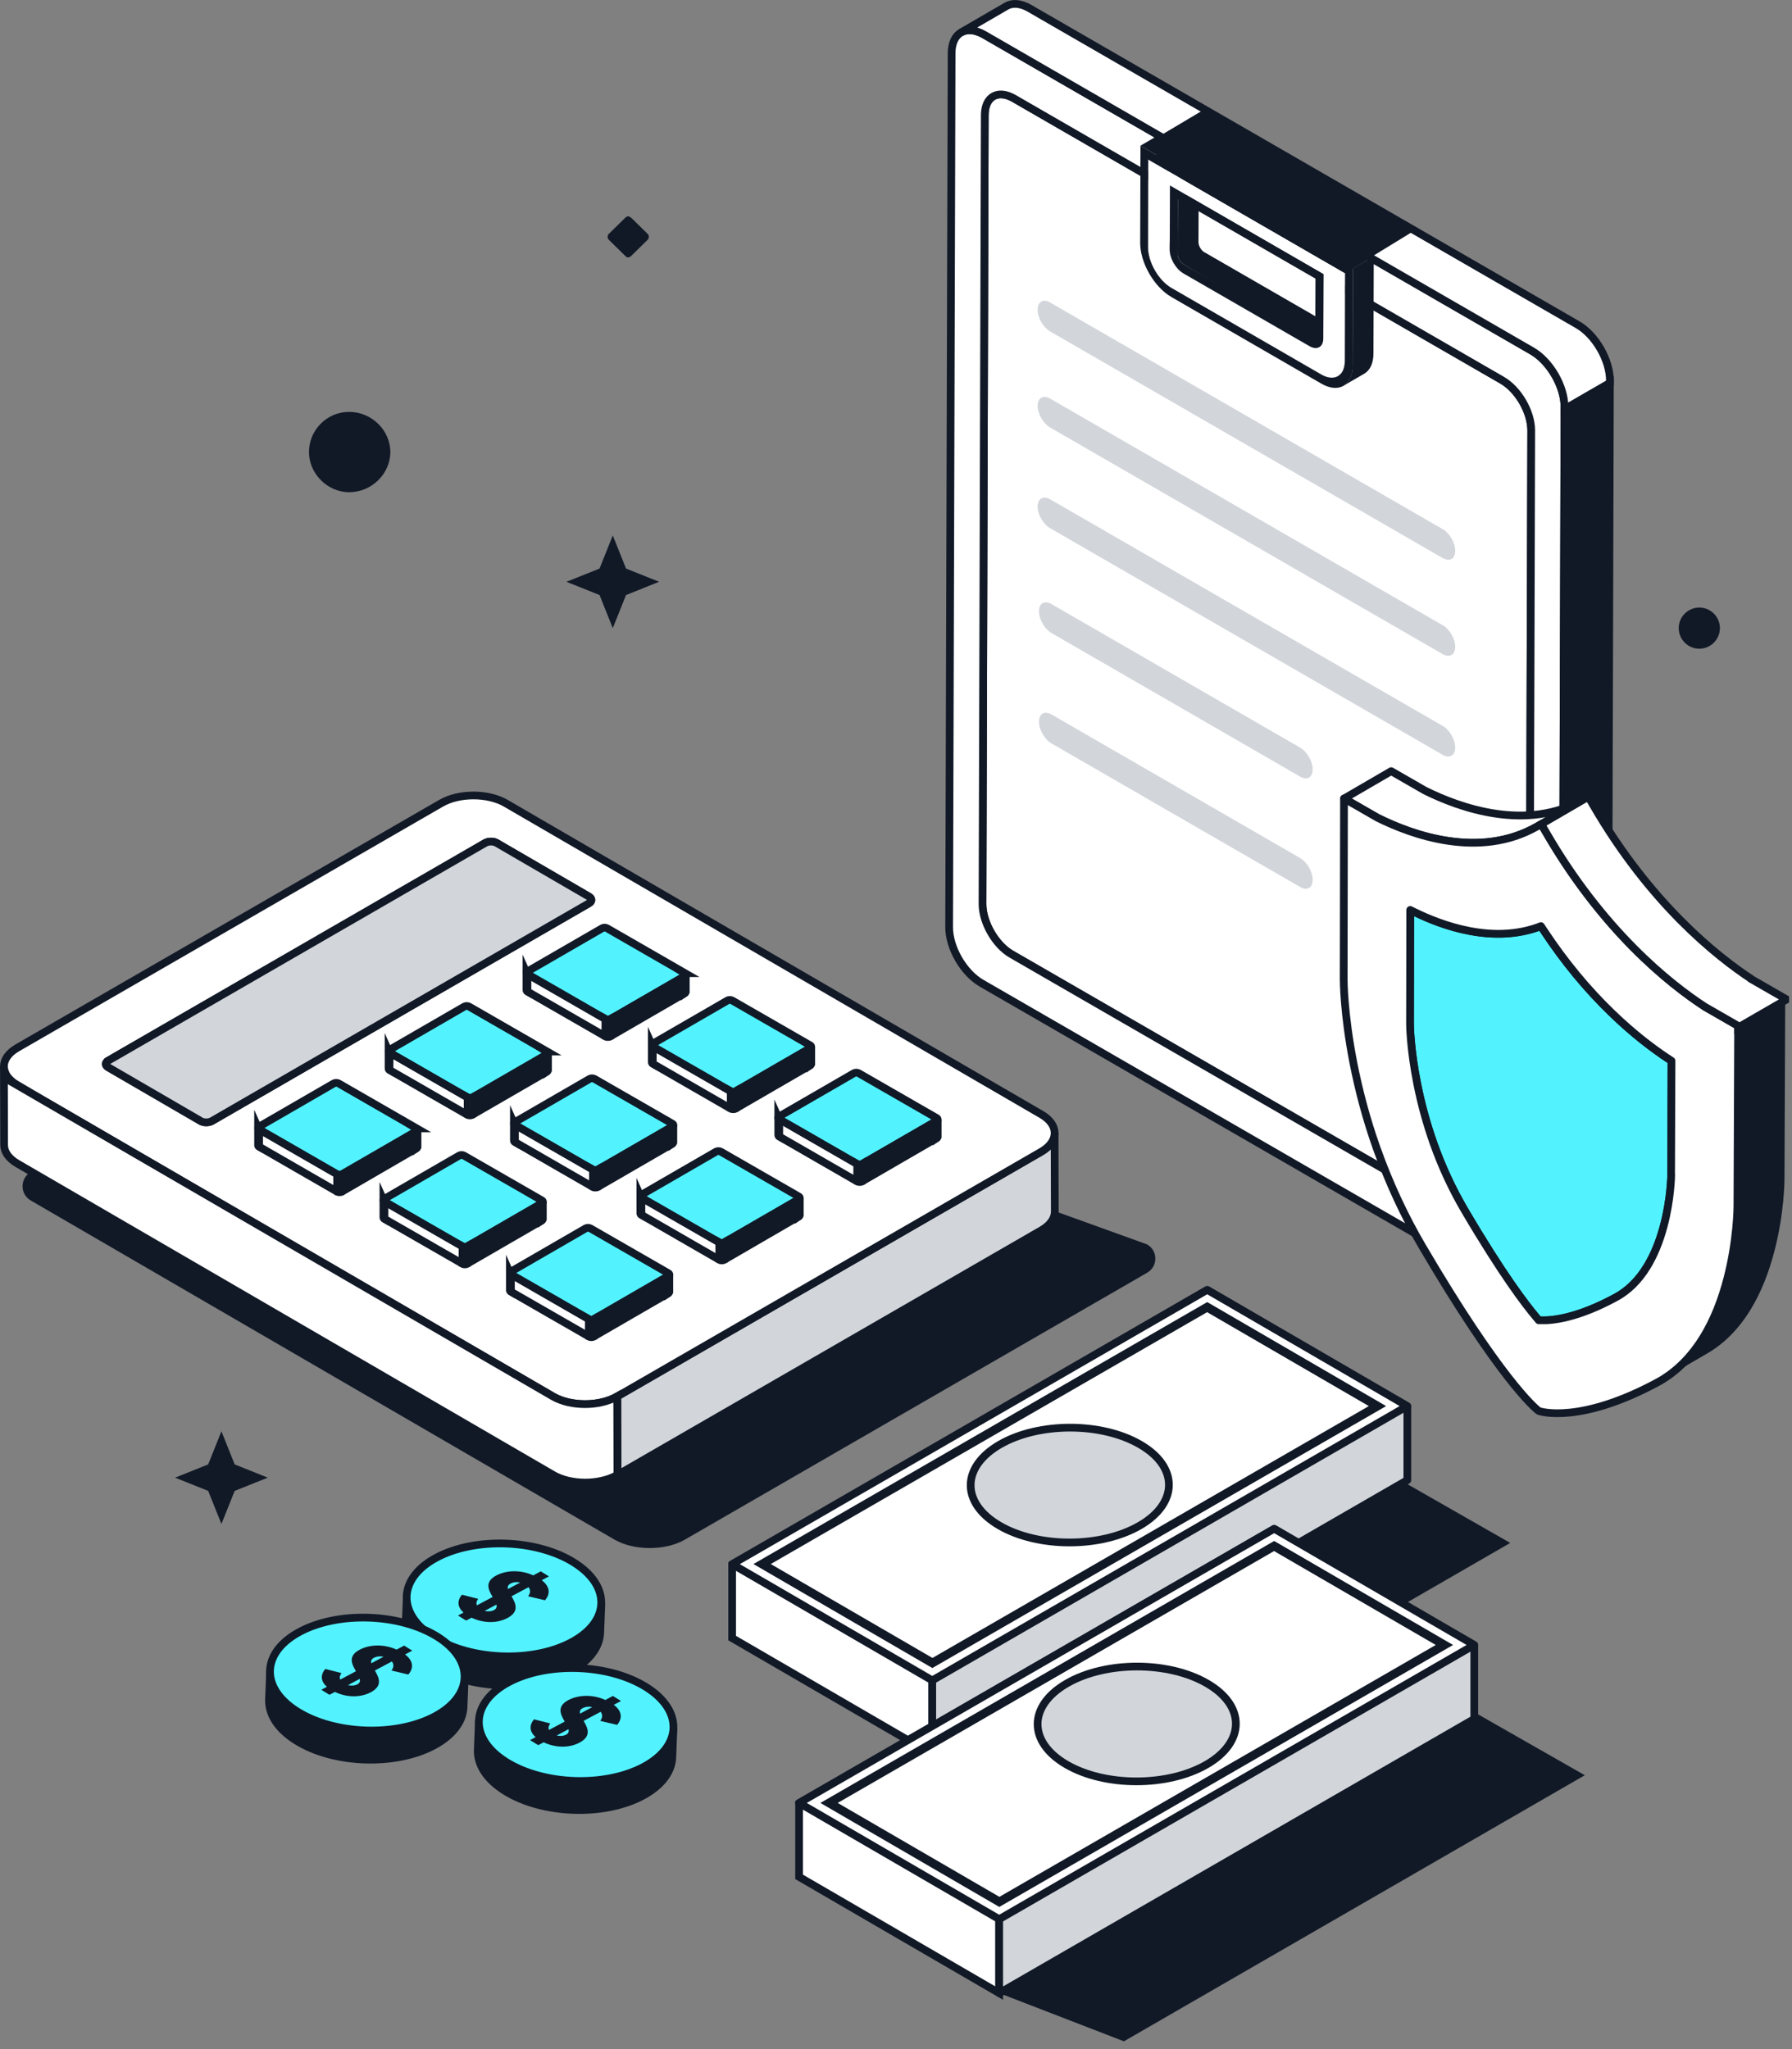 <?xml version="1.0" encoding="UTF-8"?>
<svg xmlns="http://www.w3.org/2000/svg" width="174" height="199" viewBox="0 0 174 199" fill="none">
  <rect x="0" y="0" width="174" height="199" fill="#808080" stroke="none"/>
  <g clip-path="url(#clip0_7725_30422)">
    <path d="M102.42 117.64C102.42 118.36 68.09 111.34 67.14 111.89L47.29 128.58C45.4 129.67 61.53 142.31 59.66 141.22L14.36 106.88C13.42 106.34 9.34 110.91 9.34 110.2L3 113.81C1.93 114.42 1.92 115.96 2.98 116.58L59.67 149.52C61.55 150.61 64.62 150.61 66.5 149.52L111.37 123.61L111.4 123.59C112.46 122.97 112.44 121.43 111.36 120.84L102.43 117.62L102.42 117.64Z" fill="#111927"></path>
    <path d="M97.02 193.56L109.13 198.24L153.88 172.4L143.47 166.46" fill="#111927"></path>
    <path d="M89.78 171L101.89 175.67L146.64 149.84L136.23 143.89" fill="#111927"></path>
    <path d="M95.4 87.78L99.81 85.22C99.81 87.01 101.06 89.2 102.62 90.1L98.21 92.66C96.65 91.76 95.39 89.57 95.4 87.78Z" fill="white" stroke="#111927" stroke-width="0.75" stroke-miterlimit="10"></path>
    <path d="M98.21 92.66L102.62 90.09L150.03 117.47L145.62 120.03L98.21 92.66Z" fill="white" stroke="#111927" stroke-width="0.75" stroke-miterlimit="10"></path>
    <path d="M148.68 41.79L153.09 39.23L152.87 115.85L148.46 118.41L148.68 41.79Z" fill="white" stroke="#111927" stroke-width="0.75" stroke-miterlimit="10"></path>
    <path d="M152.04 117.66L147.63 120.22C147.12 120.52 146.4 120.48 145.62 120.03L150.03 117.47C150.81 117.92 151.53 117.96 152.04 117.66Z" fill="white" stroke="#111927" stroke-width="0.75" stroke-miterlimit="10"></path>
    <path d="M145.86 36.92L150.27 34.36C151.83 35.26 153.09 37.44 153.09 39.23L148.68 41.79C148.68 40 147.42 37.82 145.86 36.92Z" fill="white" stroke="#111927" stroke-width="0.75" stroke-miterlimit="10"></path>
    <path d="M152.04 117.66L147.63 120.22C148.14 119.92 148.45 119.3 148.46 118.41L152.87 115.85C152.87 116.74 152.55 117.37 152.04 117.66Z" fill="white" stroke="#111927" stroke-width="0.75" stroke-miterlimit="10"></path>
    <path d="M95.62 11.16L100.02 8.59L99.81 85.22L95.4 87.78L95.62 11.16Z" fill="white" stroke="#111927" stroke-width="0.75" stroke-miterlimit="10"></path>
    <path d="M100.85 6.79C100.34 7.08 100.03 7.71 100.03 8.6C98.73 9.35 97.43 10.11 96.14 10.86L95.63 11.16C95.63 10.27 95.95 9.65 96.45 9.35C97.77 8.58 99.54 7.56 100.86 6.79H100.85Z" fill="white" stroke="#111927" stroke-width="0.75" stroke-miterlimit="10"></path>
    <path d="M96.44 9.35L100.85 6.79C101.36 6.49 102.07 6.53 102.86 6.99L98.45 9.55C97.67 9.1 96.96 9.06 96.44 9.35Z" fill="white" stroke="#111927" stroke-width="0.75" stroke-miterlimit="10"></path>
    <path d="M98.44 9.54L102.85 6.98L150.27 34.36L145.86 36.92L98.44 9.54Z" fill="white" stroke="#111927" stroke-width="0.75" stroke-miterlimit="10"></path>
    <path d="M145.86 36.92C147.42 37.82 148.68 40 148.68 41.79L148.46 118.41C148.46 120.2 147.18 120.93 145.62 120.03L98.21 92.66C96.65 91.76 95.39 89.57 95.4 87.78L95.62 11.16C95.62 9.37 96.89 8.65 98.45 9.55L145.86 36.92Z" fill="white" stroke="#111927" stroke-width="0.75" stroke-miterlimit="10"></path>
    <path d="M148.77 34.09C150.51 35.1 151.91 37.53 151.91 39.52L151.67 124.4C151.67 126.4 150.25 127.2 148.51 126.2L95.3 95.48C93.56 94.47 92.16 92.05 92.16 90.05L92.4 5.17C92.4 3.18 93.82 2.37 95.56 3.37L148.77 34.09ZM148.46 118.42L148.68 41.8C148.68 40.01 147.42 37.83 145.86 36.93L98.45 9.56C96.89 8.66 95.63 9.38 95.62 11.17L95.4 87.79C95.4 89.58 96.65 91.77 98.21 92.67L145.62 120.04C147.18 120.94 148.45 120.21 148.46 118.42Z" fill="white" stroke="#111927" stroke-width="0.75" stroke-miterlimit="10"></path>
    <path d="M156.32 36.96C156.32 34.97 154.92 32.53 153.18 31.53L99.97 0.81C99.09 0.3 98.3 0.26 97.73 0.59L93.32 3.15C93.89 2.82 94.68 2.86 95.56 3.37L148.77 34.09C150.51 35.1 151.91 37.53 151.91 39.52V39.74L156.32 37.19V36.95V36.96Z" fill="white" stroke="#111927" stroke-width="0.75" stroke-miterlimit="10"></path>
    <path d="M150.75 126.42L155.16 123.86C155.72 123.53 156.07 122.83 156.08 121.84L156.32 37.2L151.91 39.75L151.67 124.41C151.67 125.4 151.32 126.1 150.75 126.43V126.42Z" fill="#111927" stroke="#111927" stroke-width="0.75" stroke-miterlimit="10"></path>
    <path d="M111.47 24.02L113.49 22.85C113.49 24.3 114.51 26.07 115.77 26.8L113.75 27.97C112.49 27.24 111.47 25.47 111.47 24.02Z" fill="#111927"></path>
    <path d="M113.59 18.01L115.61 16.84L115.59 23.07L113.57 24.24L113.59 18.01Z" fill="white"></path>
    <path d="M113.57 24.24L115.59 23.07C115.59 23.91 116.19 24.94 116.91 25.36L114.89 26.53C114.16 26.11 113.56 25.07 113.57 24.24Z" fill="white"></path>
    <path d="M111.49 15.48L113.51 14.31L113.48 22.85L111.47 24.02L111.49 15.48Z" fill="#111927"></path>
    <path d="M113.74 27.97L115.76 26.8L130.3 35.19L128.29 36.37L113.74 27.97Z" fill="#111927"></path>
    <path d="M129.56 31.58L127.54 32.75C127.44 32.81 127.3 32.8 127.15 32.71L129.17 31.54C129.32 31.63 129.46 31.64 129.56 31.58Z" fill="#111927"></path>
    <path d="M114.9 26.54L116.91 25.37L129.16 32.44L127.14 33.61L114.9 26.54Z" fill="white"></path>
    <path d="M116.92 24.48C116.62 24.3 116.37 23.87 116.37 23.52L116.39 18.18L114.37 19.35L114.35 24.69C114.35 25.04 114.6 25.47 114.9 25.65L127.72 33.28L129.17 31.55L116.92 24.48Z" fill="#111927"></path>
    <path d="M130.11 32.53L128.09 33.7C127.85 33.84 127.51 33.82 127.15 33.61L129.17 32.44C129.54 32.65 129.87 32.67 130.11 32.53Z" fill="white"></path>
    <path d="M131.93 35.35L129.91 36.52C129.49 36.76 128.92 36.73 128.28 36.36L130.3 35.19C130.93 35.56 131.51 35.59 131.93 35.35Z" fill="#111927"></path>
    <path d="M130.11 32.53L128.09 33.7C128.33 33.56 128.48 33.27 128.48 32.85L130.5 31.68C130.5 32.1 130.35 32.39 130.11 32.53Z" fill="#111927"></path>
    <path d="M130.6 26.52L132.62 25.34L132.6 33.89L130.58 35.06L130.6 26.52Z" fill="white"></path>
    <path d="M131.93 35.35L129.91 36.52C130.32 36.28 130.58 35.77 130.58 35.06L132.6 33.89C132.6 34.61 132.34 35.12 131.93 35.35Z" fill="white"></path>
    <path d="M131.37 26.07L131.34 35.5C131.34 36.46 131 37.14 130.45 37.46L132.47 36.29C133.02 35.97 133.36 35.29 133.36 34.33L133.39 24.9L131.37 26.07Z" fill="#111927"></path>
    <path d="M113.59 18.01L115.61 16.84L130.51 25.45L128.5 26.62L113.59 18.01Z" fill="#111927"></path>
    <path d="M128.5 26.62L130.51 25.45L130.49 31.68L128.48 32.85L128.5 26.62Z" fill="#111927"></path>
    <path d="M111.49 15.48L130.6 26.52L130.58 35.06C130.58 36.51 129.55 37.09 128.29 36.37L113.75 27.97C112.49 27.24 111.47 25.47 111.47 24.02L111.49 15.48ZM128.48 32.85L128.5 26.62L113.59 18.01L113.57 24.24C113.57 25.08 114.17 26.11 114.89 26.53L127.14 33.6C127.87 34.02 128.47 33.68 128.47 32.84" fill="white"></path>
    <path d="M110.73 14.15L131.38 26.07L131.35 35.5C131.35 37.44 129.97 38.23 128.29 37.25L113.75 28.85C112.06 27.88 110.7 25.51 110.71 23.57L110.74 14.14L110.73 14.15ZM130.58 35.06L130.6 26.52L111.49 15.48L111.47 24.02C111.47 25.47 112.49 27.24 113.75 27.97L128.29 36.37C129.55 37.1 130.58 36.51 130.58 35.06Z" fill="#111927"></path>
    <path d="M114.9 26.54C114.17 26.12 113.57 25.08 113.58 24.25L113.6 18.02L128.51 26.63L128.49 32.86C128.49 33.7 127.89 34.04 127.16 33.62L114.91 26.55L114.9 26.54ZM114.37 19.35L114.35 24.69C114.35 25.04 114.6 25.47 114.9 25.65L127.15 32.72C127.45 32.9 127.71 32.75 127.71 32.4L127.73 27.06L114.37 19.35Z" fill="#111927"></path>
    <path d="M111.49 15.48L113.51 14.31L132.62 25.34L130.6 26.52L111.49 15.48Z" fill="#111927"></path>
    <path d="M110.73 14.15L112.74 12.98L133.39 24.9L131.37 26.07L110.73 14.15Z" fill="#111927"></path>
    <path d="M111.47 13.88L117.05 10.56L137.39 22.36L130.6 26.52" fill="#111927"></path>
    <path d="M101.1 111.85C101.97 111.35 102.41 110.69 102.4 110.03L102.42 117.65C102.42 118.31 101.99 118.97 101.12 119.47L59.96 143.23L59.94 135.61L101.1 111.85Z" fill="#D2D6DB" stroke="#111927" stroke-width="0.75" stroke-miterlimit="10"></path>
    <path d="M1.68 101.76C-0.05 102.76 -0.06 104.38 1.67 105.38L53.69 135.61C55.41 136.61 58.21 136.61 59.94 135.61L101.1 111.85C102.83 110.85 102.84 109.23 101.12 108.23L49.1 78C47.37 77 44.57 77 42.84 78L1.68 101.76Z" fill="white" stroke="#111927" stroke-width="0.75" stroke-miterlimit="10"></path>
    <path d="M1.66 105.38L53.68 135.61C55.4 136.61 58.2 136.61 59.93 135.61L59.95 143.23C58.22 144.23 55.42 144.23 53.7 143.23L1.69 113C0.83 112.5 0.4 111.85 0.4 111.2L0.38 103.58C0.38 104.23 0.81 104.88 1.67 105.38H1.66Z" fill="white" stroke="#111927" stroke-width="0.75" stroke-miterlimit="10"></path>
    <path d="M47.12 81.87L47.14 89.73C47.45 89.55 47.93 89.55 48.24 89.73L48.22 81.87C47.91 81.69 47.43 81.7 47.12 81.87Z" fill="white" stroke="#111927" stroke-width="0.75" stroke-miterlimit="10"></path>
    <path d="M10.5 103.02C10.2 103.19 10.19 103.47 10.5 103.65L19.48 108.87C19.78 109.04 20.27 109.04 20.57 108.87L57.19 87.72C57.5 87.54 57.5 87.26 57.2 87.08L48.22 81.86C47.91 81.68 47.43 81.69 47.12 81.86L10.5 103.01V103.02Z" fill="white" stroke="#111927" stroke-width="0.75" stroke-miterlimit="10"></path>
    <path d="M19.48 108.87C19.78 109.04 20.27 109.04 20.57 108.87L57.19 87.72C57.5 87.54 57.5 87.26 57.2 87.08L48.22 81.86C47.91 81.68 47.43 81.69 47.12 81.86L10.5 103.01C10.2 103.18 10.19 103.46 10.5 103.64L19.48 108.86" fill="#D2D6DB"></path>
    <path d="M19.48 108.87C19.78 109.04 20.27 109.04 20.57 108.87L57.19 87.72C57.5 87.54 57.5 87.26 57.2 87.08L48.22 81.86C47.91 81.68 47.43 81.69 47.12 81.86L10.5 103.01C10.2 103.18 10.19 103.46 10.5 103.64L19.48 108.86" stroke="#111927" stroke-width="0.75" stroke-miterlimit="10"></path>
    <path d="M51.12 96.16V94.47C51.12 94.47 51.16 94.56 51.22 94.6V96.29C51.15 96.25 51.12 96.21 51.12 96.16Z" fill="white" stroke="#111927" stroke-width="0.75" stroke-miterlimit="10"></path>
    <path d="M66.59 94.64V96.33C66.59 96.33 66.55 96.42 66.49 96.46V94.77C66.56 94.73 66.59 94.69 66.59 94.64Z" fill="white" stroke="#111927" stroke-width="0.75" stroke-miterlimit="10"></path>
    <path d="M66.5 94.77V96.45L59.24 100.66L59.25 98.97L66.5 94.77Z" fill="#111927" stroke="#111927" stroke-width="0.75" stroke-linecap="round" stroke-linejoin="round"></path>
    <path d="M58.8 98.98V100.66L51.21 96.29L51.22 94.61L58.8 98.98Z" fill="white" stroke="#111927" stroke-width="0.75" stroke-linecap="round" stroke-linejoin="round"></path>
    <path d="M66.51 94.51C66.63 94.58 66.63 94.69 66.51 94.77L59.25 98.97C59.12 99.04 58.93 99.04 58.81 98.97L51.22 94.6C51.09 94.53 51.09 94.41 51.22 94.34L58.48 90.14C58.61 90.07 58.8 90.07 58.93 90.14L66.52 94.51H66.51Z" fill="#52F3FF" stroke="#111927" stroke-width="0.75" stroke-miterlimit="10"></path>
    <path d="M59.25 98.97V100.66C59.12 100.73 58.92 100.73 58.8 100.66V98.97C58.92 99.04 59.12 99.04 59.25 98.97Z" fill="white" stroke="#111927" stroke-width="0.75" stroke-miterlimit="10"></path>
    <path d="M63.29 103.17V101.48C63.29 101.48 63.33 101.57 63.39 101.61V103.3C63.32 103.26 63.29 103.22 63.29 103.17Z" fill="white" stroke="#111927" stroke-width="0.75" stroke-miterlimit="10"></path>
    <path d="M78.77 101.65V103.34C78.77 103.34 78.73 103.43 78.67 103.47V101.78C78.74 101.74 78.77 101.7 78.77 101.65Z" fill="white" stroke="#111927" stroke-width="0.75" stroke-miterlimit="10"></path>
    <path d="M78.67 101.78V103.46L71.41 107.67L71.42 105.98L78.67 101.78Z" fill="#111927" stroke="#111927" stroke-width="0.75" stroke-linecap="round" stroke-linejoin="round"></path>
    <path d="M70.97 105.98L70.96 107.67L63.38 103.3L63.39 101.62L70.97 105.98Z" fill="white" stroke="#111927" stroke-width="0.75" stroke-linecap="round" stroke-linejoin="round"></path>
    <path d="M78.67 101.52C78.8 101.59 78.8 101.71 78.67 101.78L71.41 105.98C71.28 106.05 71.09 106.05 70.96 105.98L63.38 101.62C63.25 101.55 63.25 101.43 63.38 101.36L70.64 97.16C70.77 97.09 70.96 97.09 71.09 97.16L78.67 101.52Z" fill="#52F3FF" stroke="#111927" stroke-width="0.75" stroke-miterlimit="10"></path>
    <path d="M71.42 105.98V107.67C71.29 107.74 71.09 107.74 70.97 107.67V105.98C71.1 106.05 71.3 106.05 71.42 105.98Z" fill="white" stroke="#111927" stroke-width="0.75" stroke-miterlimit="10"></path>
    <path d="M75.57 110.24V108.55C75.57 108.55 75.61 108.64 75.67 108.68V110.37C75.6 110.33 75.57 110.29 75.57 110.24Z" fill="white" stroke="#111927" stroke-width="0.75" stroke-miterlimit="10"></path>
    <path d="M91.05 108.72V110.41C91.05 110.41 91.01 110.5 90.95 110.54V108.85C91.02 108.81 91.05 108.77 91.05 108.72Z" fill="white" stroke="#111927" stroke-width="0.75" stroke-miterlimit="10"></path>
    <path d="M90.95 108.84V110.53L83.69 114.74L83.7 113.05L90.95 108.84Z" fill="#111927" stroke="#111927" stroke-width="0.75" stroke-linecap="round" stroke-linejoin="round"></path>
    <path d="M83.25 113.05L83.24 114.74L75.66 110.37L75.67 108.68L83.25 113.05Z" fill="white" stroke="#111927" stroke-width="0.75" stroke-linecap="round" stroke-linejoin="round"></path>
    <path d="M90.95 108.58C91.08 108.65 91.08 108.77 90.95 108.84L83.69 113.04C83.56 113.11 83.37 113.11 83.24 113.04L75.66 108.68C75.53 108.61 75.53 108.49 75.66 108.42L82.92 104.22C83.05 104.15 83.24 104.15 83.37 104.22L90.95 108.58Z" fill="#52F3FF" stroke="#111927" stroke-width="0.75" stroke-miterlimit="10"></path>
    <path d="M83.7 113.05V114.74C83.57 114.81 83.37 114.81 83.25 114.74V113.05C83.38 113.12 83.58 113.12 83.7 113.05Z" fill="white" stroke="#111927" stroke-width="0.75" stroke-miterlimit="10"></path>
    <path d="M37.73 103.78V102.09C37.73 102.09 37.77 102.18 37.83 102.22V103.91C37.76 103.87 37.73 103.83 37.73 103.78Z" fill="white" stroke="#111927" stroke-width="0.75" stroke-miterlimit="10"></path>
    <path d="M53.21 102.25V103.94C53.21 103.94 53.17 104.03 53.11 104.07V102.38C53.18 102.34 53.21 102.3 53.21 102.25Z" fill="white" stroke="#111927" stroke-width="0.75" stroke-miterlimit="10"></path>
    <path d="M53.11 102.38V104.07L45.85 108.27L45.86 106.58L53.11 102.38Z" fill="#111927" stroke="#111927" stroke-width="0.75" stroke-linecap="round" stroke-linejoin="round"></path>
    <path d="M45.42 106.59L45.41 108.28L37.82 103.91L37.83 102.22L45.42 106.59Z" fill="white" stroke="#111927" stroke-width="0.75" stroke-linecap="round" stroke-linejoin="round"></path>
    <path d="M53.12 102.12C53.24 102.19 53.24 102.3 53.12 102.38L45.86 106.58C45.73 106.65 45.54 106.65 45.42 106.58L37.83 102.21C37.7 102.14 37.7 102.02 37.83 101.95L45.09 97.75C45.22 97.68 45.41 97.68 45.54 97.75L53.13 102.12H53.12Z" fill="#52F3FF" stroke="#111927" stroke-width="0.75" stroke-miterlimit="10"></path>
    <path d="M45.86 106.58V108.27C45.73 108.34 45.53 108.34 45.41 108.27V106.58C45.53 106.65 45.73 106.65 45.86 106.58Z" fill="white" stroke="#111927" stroke-width="0.75" stroke-miterlimit="10"></path>
    <path d="M49.9 110.78V109.09C49.9 109.09 49.94 109.18 50 109.22V110.91C49.93 110.87 49.9 110.83 49.9 110.78Z" fill="white" stroke="#111927" stroke-width="0.75" stroke-miterlimit="10"></path>
    <path d="M65.38 109.26V110.95C65.38 110.95 65.34 111.04 65.28 111.08V109.39C65.35 109.35 65.38 109.31 65.38 109.26Z" fill="white" stroke="#111927" stroke-width="0.75" stroke-miterlimit="10"></path>
    <path d="M65.29 109.39L65.28 111.08L58.03 115.28V113.59L65.29 109.39Z" fill="#111927" stroke="#111927" stroke-width="0.75" stroke-linecap="round" stroke-linejoin="round"></path>
    <path d="M57.58 113.59V115.28L50 110.91V109.23L57.58 113.59Z" fill="white" stroke="#111927" stroke-width="0.75" stroke-linecap="round" stroke-linejoin="round"></path>
    <path d="M65.29 109.13C65.42 109.2 65.42 109.32 65.29 109.39L58.03 113.59C57.9 113.66 57.71 113.66 57.58 113.59L50 109.23C49.87 109.16 49.87 109.04 50 108.97L57.26 104.77C57.39 104.7 57.58 104.7 57.71 104.77L65.29 109.13Z" fill="#52F3FF" stroke="#111927" stroke-width="0.75" stroke-miterlimit="10"></path>
    <path d="M58.03 113.59V115.28C57.9 115.35 57.7 115.35 57.58 115.28V113.59C57.71 113.66 57.91 113.66 58.03 113.59Z" fill="white" stroke="#111927" stroke-width="0.75" stroke-miterlimit="10"></path>
    <path d="M62.18 117.85V116.16C62.18 116.16 62.22 116.25 62.28 116.29V117.98C62.21 117.94 62.18 117.9 62.18 117.85Z" fill="white" stroke="#111927" stroke-width="0.75" stroke-miterlimit="10"></path>
    <path d="M77.66 116.33V118.02C77.66 118.02 77.62 118.11 77.56 118.15V116.46C77.63 116.42 77.66 116.38 77.66 116.33Z" fill="white" stroke="#111927" stroke-width="0.75" stroke-miterlimit="10"></path>
    <path d="M77.57 116.46L77.56 118.14L70.31 122.35V120.66L77.57 116.46Z" fill="#111927" stroke="#111927" stroke-width="0.75" stroke-linecap="round" stroke-linejoin="round"></path>
    <path d="M69.86 120.66V122.35L62.28 117.98V116.3L69.86 120.66Z" fill="white" stroke="#111927" stroke-width="0.75" stroke-linecap="round" stroke-linejoin="round"></path>
    <path d="M77.56 116.2C77.69 116.27 77.69 116.39 77.56 116.46L70.3 120.66C70.17 120.73 69.98 120.73 69.85 120.66L62.27 116.3C62.14 116.23 62.14 116.11 62.27 116.04L69.53 111.84C69.66 111.77 69.85 111.77 69.98 111.84L77.56 116.2Z" fill="#52F3FF" stroke="#111927" stroke-width="0.75" stroke-miterlimit="10"></path>
    <path d="M70.31 120.66V122.35C70.18 122.42 69.98 122.42 69.86 122.35V120.66C69.99 120.73 70.19 120.73 70.31 120.66Z" fill="white" stroke="#111927" stroke-width="0.75" stroke-miterlimit="10"></path>
    <path d="M25.06 111.23V109.54C25.06 109.54 25.1 109.63 25.16 109.67V111.36C25.09 111.32 25.06 111.28 25.06 111.23Z" fill="white" stroke="#111927" stroke-width="0.75" stroke-miterlimit="10"></path>
    <path d="M40.54 109.7V111.39C40.54 111.39 40.5 111.48 40.44 111.52V109.83C40.51 109.79 40.54 109.75 40.54 109.7Z" fill="white" stroke="#111927" stroke-width="0.75" stroke-miterlimit="10"></path>
    <path d="M40.45 109.83L40.44 111.52L33.19 115.73V114.04L40.45 109.83Z" fill="#111927" stroke="#111927" stroke-width="0.75" stroke-linecap="round" stroke-linejoin="round"></path>
    <path d="M32.75 114.04L32.74 115.73L25.16 111.36V109.67L32.75 114.04Z" fill="white" stroke="#111927" stroke-width="0.75" stroke-linecap="round" stroke-linejoin="round"></path>
    <path d="M40.45 109.58C40.57 109.65 40.57 109.76 40.45 109.84L33.19 114.04C33.06 114.11 32.87 114.11 32.75 114.04L25.16 109.67C25.03 109.6 25.03 109.48 25.16 109.41L32.42 105.21C32.55 105.14 32.74 105.14 32.87 105.21L40.46 109.58H40.45Z" fill="#52F3FF" stroke="#111927" stroke-width="0.75" stroke-miterlimit="10"></path>
    <path d="M33.19 114.04V115.73C33.06 115.8 32.86 115.8 32.74 115.73V114.04C32.86 114.11 33.06 114.11 33.19 114.04Z" fill="white" stroke="#111927" stroke-width="0.75" stroke-linecap="round" stroke-linejoin="round"></path>
    <path d="M37.23 118.24V116.55C37.23 116.55 37.27 116.64 37.33 116.68V118.37C37.26 118.33 37.23 118.29 37.23 118.24Z" fill="white" stroke="#111927" stroke-width="0.75" stroke-miterlimit="10"></path>
    <path d="M52.71 116.71V118.4C52.71 118.4 52.67 118.49 52.61 118.53V116.84C52.68 116.8 52.71 116.76 52.71 116.71Z" fill="white" stroke="#111927" stroke-width="0.75" stroke-miterlimit="10"></path>
    <path d="M52.62 116.84L52.61 118.53L45.36 122.73V121.05L52.62 116.84Z" fill="#111927" stroke="#111927" stroke-width="0.75" stroke-linecap="round" stroke-linejoin="round"></path>
    <path d="M44.92 121.05L44.91 122.73L37.33 118.37V116.68L44.92 121.05Z" fill="white" stroke="#111927" stroke-width="0.75" stroke-linecap="round" stroke-linejoin="round"></path>
    <path d="M52.62 116.58C52.75 116.65 52.75 116.77 52.62 116.84L45.36 121.04C45.23 121.11 45.04 121.11 44.91 121.04L37.33 116.68C37.2 116.61 37.2 116.49 37.33 116.42L44.59 112.22C44.72 112.15 44.91 112.15 45.04 112.22L52.62 116.58Z" fill="#52F3FF" stroke="#111927" stroke-width="0.75" stroke-miterlimit="10"></path>
    <path d="M45.36 121.05V122.74C45.23 122.81 45.03 122.81 44.91 122.74V121.05C45.04 121.12 45.24 121.12 45.36 121.05Z" fill="white" stroke="#111927" stroke-width="0.75" stroke-miterlimit="10"></path>
    <path d="M49.51 125.31V123.62C49.51 123.62 49.55 123.71 49.61 123.75V125.44C49.54 125.4 49.51 125.36 49.51 125.31Z" fill="white" stroke="#111927" stroke-width="0.75" stroke-miterlimit="10"></path>
    <path d="M64.99 123.78V125.47C64.99 125.47 64.95 125.56 64.89 125.6V123.91C64.96 123.87 64.99 123.83 64.99 123.78Z" fill="white" stroke="#111927" stroke-width="0.75" stroke-miterlimit="10"></path>
    <path d="M64.9 123.91L64.89 125.6L57.64 129.8V128.12L64.9 123.91Z" fill="#111927" stroke="#111927" stroke-width="0.75" stroke-linecap="round" stroke-linejoin="round"></path>
    <path d="M57.19 128.12V129.8L49.61 125.44V123.75L57.19 128.12Z" fill="white" stroke="#111927" stroke-width="0.75" stroke-linecap="round" stroke-linejoin="round"></path>
    <path d="M64.9 123.65C65.03 123.72 65.03 123.84 64.9 123.91L57.64 128.11C57.51 128.18 57.32 128.18 57.19 128.11L49.61 123.75C49.48 123.68 49.48 123.56 49.61 123.49L56.87 119.29C57 119.22 57.19 119.22 57.32 119.29L64.9 123.65Z" fill="#52F3FF" stroke="#111927" stroke-width="0.75" stroke-miterlimit="10"></path>
    <path d="M57.64 128.12V129.81C57.51 129.88 57.31 129.88 57.19 129.81V128.12C57.32 128.19 57.52 128.19 57.64 128.12Z" fill="white" stroke="#111927" stroke-width="0.75" stroke-miterlimit="10"></path>
    <path d="M149.18 127.94L153.75 125.29L153.98 125.56L149.41 128.22L149.18 127.94Z" fill="white" stroke="#111927" stroke-width="0.75" stroke-miterlimit="10"></path>
    <path d="M149.41 128.22L153.98 125.56H154.21L149.64 128.22H149.41Z" fill="white" stroke="#111927" stroke-width="0.75" stroke-miterlimit="10"></path>
    <path d="M137.61 105.25C139.13 104.36 140.66 103.48 142.18 102.59C142.02 102.68 141.81 102.81 141.65 102.9C140.97 103.3 140.28 103.69 139.6 104.09C138.94 104.47 138.28 104.86 137.62 105.24L137.61 105.25Z" fill="white" stroke="#111927" stroke-width="0.75" stroke-miterlimit="10"></path>
    <path d="M146.76 114.84C150.42 121.07 152.7 124.06 153.75 125.29C152.4 126.07 151.06 126.85 149.71 127.64L149.18 127.95C148.14 126.72 145.85 123.73 142.19 117.5C141.02 115.5 140 113.32 139.2 111.05C140.16 110.49 141.12 109.93 142.08 109.37C142.64 109.04 143.2 108.72 143.77 108.39C142.25 109.28 140.72 110.16 139.2 111.05C138.53 109.18 138 107.23 137.61 105.26C136.93 101.86 136.91 99.53 136.91 99.44L141.48 96.78C141.48 96.88 141.5 99.2 142.18 102.6C142.57 104.57 143.11 106.52 143.77 108.39C144.58 110.67 145.59 112.84 146.76 114.84Z" fill="white"></path>
    <path d="M139.2 111.05C140 113.32 141.02 115.5 142.19 117.5C145.85 123.73 148.14 126.72 149.18 127.95L149.71 127.64C151.06 126.85 152.4 126.07 153.75 125.29C152.7 124.06 150.42 121.07 146.76 114.84C145.59 112.84 144.58 110.67 143.77 108.39M139.2 111.05C140.16 110.49 141.12 109.93 142.08 109.37C142.64 109.04 143.2 108.72 143.77 108.39M139.2 111.05C140.72 110.16 142.25 109.28 143.77 108.39M139.2 111.05C138.53 109.18 138 107.23 137.61 105.26C136.93 101.86 136.91 99.53 136.91 99.44L141.48 96.78C141.48 96.88 141.5 99.2 142.18 102.6C142.57 104.57 143.11 106.52 143.77 108.39M137.61 105.25L137.87 105.1L138.14 104.94L138.42 104.78L138.71 104.61L139 104.44L139.3 104.27L139.6 104.1L139.9 103.93L140.2 103.76L140.5 103.59L140.8 103.42L141.09 103.25L141.38 103.08L141.66 102.92L141.93 102.76L142.19 102.61" stroke="#111927" stroke-width="0.75" stroke-miterlimit="10"></path>
    <path d="M161.64 123.24L157.07 125.9C157.02 125.93 156.96 125.96 156.91 125.99C153.2 128 150.77 128.26 149.65 128.22L154.22 125.56C155.34 125.6 157.77 125.34 161.48 123.33C161.53 123.3 161.59 123.27 161.64 123.24Z" fill="white" stroke="#111927" stroke-width="0.75" stroke-miterlimit="10"></path>
    <path d="M136.93 88.37L141.5 85.71L141.48 96.77L136.91 99.43L136.93 88.37Z" fill="white" stroke="#111927" stroke-width="0.75" stroke-miterlimit="10"></path>
    <path d="M136.93 88.37L141.5 85.71L141.97 85.95L137.4 88.6L136.93 88.37Z" fill="white" stroke="#111927" stroke-width="0.75" stroke-miterlimit="10"></path>
    <path d="M161.64 123.24L157.07 125.9C158.18 125.25 159.15 124.29 159.93 123.01C160.6 121.91 161.15 120.59 161.55 119.08C162.25 116.47 162.28 114.17 162.28 114.08L166.85 111.42C166.85 111.52 166.82 113.81 166.12 116.42C165.72 117.93 165.17 119.26 164.5 120.35C163.72 121.63 162.76 122.6 161.64 123.24Z" fill="white" stroke="#111927" stroke-width="0.75" stroke-miterlimit="10"></path>
    <path d="M137.4 88.6L141.97 85.94C143.2 86.55 145.12 87.35 147.27 87.75C149.68 88.21 151.9 88.09 153.87 87.4L149.3 90.06C147.33 90.75 145.11 90.87 142.7 90.41C140.54 90 138.63 89.2 137.4 88.6Z" fill="white" stroke="#111927" stroke-width="0.75" stroke-miterlimit="10"></path>
    <path d="M149.31 90.06L153.88 87.41L154.2 87.29L149.63 89.95L149.31 90.06Z" fill="white" stroke="#111927" stroke-width="0.75" stroke-miterlimit="10"></path>
    <path d="M149.63 89.95L154.2 87.29L154.53 87.79L149.96 90.44L149.63 89.95Z" fill="white" stroke="#111927" stroke-width="0.75" stroke-miterlimit="10"></path>
    <path d="M149.96 90.44L154.53 87.78C156.49 90.74 158.69 93.41 161.11 95.74C163.26 97.82 165.17 99.23 166.41 100.05L161.84 102.71C160.61 101.89 158.69 100.48 156.54 98.4C154.12 96.07 151.92 93.4 149.96 90.44Z" fill="white" stroke="#111927" stroke-width="0.75" stroke-miterlimit="10"></path>
    <path d="M162.31 103.02L166.88 100.36L166.84 111.41L162.27 114.07L162.31 103.02Z" fill="white" stroke="#111927" stroke-width="0.75" stroke-miterlimit="10"></path>
    <path d="M149.63 89.95L149.96 90.45C151.92 93.41 154.12 96.08 156.54 98.41C158.69 100.49 160.6 101.9 161.84 102.72L162.31 103.03L162.27 114.08C162.27 114.18 162.24 116.47 161.54 119.08C161.14 120.59 160.59 121.92 159.92 123.01C159.1 124.35 158.08 125.35 156.9 125.99C153.19 128 150.76 128.26 149.64 128.22H149.41L149.18 127.94C148.14 126.71 145.85 123.72 142.19 117.49C141.02 115.49 140 113.31 139.2 111.04C138.53 109.17 138 107.22 137.61 105.25C136.93 101.85 136.91 99.52 136.91 99.43L136.93 88.37L137.4 88.6C138.63 89.21 140.55 90.01 142.7 90.41C145.11 90.87 147.33 90.75 149.3 90.06L149.62 89.94L149.63 89.95Z" fill="#52F3FF" stroke="#111927" stroke-width="0.75" stroke-miterlimit="10"></path>
    <path d="M161.84 102.71L166.41 100.05L166.88 100.36L162.31 103.02L161.84 102.71Z" fill="white" stroke="#111927" stroke-width="0.75" stroke-miterlimit="10"></path>
    <path d="M149.24 80.27L153.81 77.62L154.23 77.38L149.66 80.03L149.24 80.27Z" fill="white" stroke="#111927" stroke-width="0.75" stroke-miterlimit="10"></path>
    <path d="M138.33 76.76L135.08 74.89L130.51 77.55L133.76 79.42C137.15 81.11 143.65 83.46 149.24 80.28L153.81 77.62C148.22 80.81 141.72 78.45 138.33 76.76Z" fill="white" stroke="#111927" stroke-width="0.75" stroke-linecap="round" stroke-linejoin="round"></path>
    <path d="M165.52 97.76L168.77 99.63L168.7 117.15C168.7 117.28 168.68 120.44 167.73 124.13C167.17 126.3 166.4 128.21 165.44 129.79C164.23 131.78 162.73 133.27 160.97 134.23C153.42 138.31 149.58 137.09 149.42 137.03C149.02 136.76 145.57 133.78 138.08 121.01C136.33 118.03 134.85 114.82 133.65 111.44C132.7 108.76 131.95 105.97 131.4 103.16C130.47 98.38 130.47 95.22 130.47 95.08L130.5 77.54L133.75 79.41C137.14 81.1 143.64 83.45 149.23 80.27L149.65 80.03L150.08 80.76C155.63 90.38 162.12 95.53 165.52 97.75V97.76ZM162.26 114.07L162.3 103.02L161.83 102.71C160.6 101.89 158.68 100.48 156.53 98.4C154.11 96.07 151.91 93.4 149.95 90.44L149.62 89.94L149.3 90.06C147.33 90.75 145.11 90.87 142.7 90.41C140.54 90 138.63 89.2 137.4 88.6L136.93 88.37L136.91 99.43C136.91 99.53 136.93 101.85 137.61 105.25C138 107.22 138.54 109.17 139.2 111.04C140.01 113.32 141.02 115.49 142.19 117.49C145.85 123.72 148.13 126.71 149.18 127.94L149.41 128.22H149.64C150.76 128.26 153.19 128 156.9 125.99C158.08 125.35 159.1 124.35 159.92 123.01C160.59 121.91 161.14 120.59 161.54 119.08C162.24 116.47 162.27 114.17 162.27 114.08" fill="white"></path>
    <path d="M162.26 114.07L162.3 103.02L161.83 102.71C160.6 101.89 158.68 100.48 156.53 98.4C154.11 96.07 151.91 93.4 149.95 90.44L149.62 89.94L149.3 90.06C147.33 90.75 145.11 90.87 142.7 90.41C140.54 90 138.63 89.2 137.4 88.6L136.93 88.37L136.91 99.43C136.91 99.53 136.93 101.85 137.61 105.25C138 107.22 138.54 109.17 139.2 111.04C140.01 113.32 141.02 115.49 142.19 117.49C145.85 123.72 148.13 126.71 149.18 127.94L149.41 128.22H149.64C150.76 128.26 153.19 128 156.9 125.99C158.08 125.35 159.1 124.35 159.92 123.01C160.59 121.91 161.14 120.59 161.54 119.08C162.24 116.47 162.27 114.17 162.27 114.08M165.52 97.76L168.77 99.63L168.7 117.15C168.7 117.28 168.68 120.44 167.73 124.13C167.17 126.3 166.4 128.21 165.44 129.79C164.23 131.78 162.73 133.27 160.97 134.23C153.42 138.31 149.58 137.09 149.42 137.03C149.02 136.76 145.57 133.78 138.08 121.01C136.33 118.03 134.85 114.82 133.65 111.44C132.7 108.76 131.95 105.97 131.4 103.16C130.47 98.38 130.47 95.22 130.47 95.08L130.5 77.54L133.75 79.41C137.14 81.1 143.64 83.45 149.23 80.27L149.65 80.03L150.08 80.76C155.63 90.38 162.12 95.53 165.52 97.75V97.76Z" stroke="#111927" stroke-width="0.75" stroke-linecap="round" stroke-linejoin="round"></path>
    <path d="M39.39 157.84C39.34 159.25 40.22 160.69 42.04 161.83C45.67 164.1 51.65 164.31 55.4 162.3C57.26 161.3 58.23 159.95 58.28 158.56L58.39 155.73C58.34 157.12 57.37 158.48 55.51 159.48C51.76 161.49 45.78 161.28 42.15 159.01C40.33 157.87 39.45 156.43 39.5 155.02L39.39 157.85V157.84Z" fill="#111927" stroke="#111927" stroke-width="0.75" stroke-miterlimit="10"></path>
    <path d="M55.73 151.74C52.1 149.47 46.13 149.26 42.37 151.27C38.62 153.28 38.51 156.74 42.14 159.01C45.77 161.28 51.75 161.49 55.5 159.48C59.25 157.47 59.35 154.01 55.73 151.74Z" fill="#52F3FF" stroke="#111927" stroke-width="0.75" stroke-miterlimit="10"></path>
    <path d="M47.84 155.1C47.44 154.42 47.02 153.63 48.17 153.01C49.18 152.47 50.57 152.44 51.78 152.99L52.51 152.6L53.3 153.09L52.6 153.46C53.64 154.25 53.25 155.04 52.92 155.41L51.28 155.02C51.48 154.76 51.56 154.44 51.32 154.14L49.67 155.02C50.06 155.7 50.47 156.49 49.28 157.13C48.29 157.66 46.95 157.66 45.79 157.1L45.26 157.38L44.47 156.89L45.01 156.6C44.2 155.89 44.57 155.18 44.86 154.87L46.43 155.27C46.31 155.44 46.19 155.67 46.31 155.9L47.85 155.08L47.84 155.1ZM50.5 153.68C50.18 153.61 49.85 153.64 49.57 153.79C49.32 153.92 49.27 154.1 49.32 154.32L50.5 153.69V153.68ZM48.2 155.83L47.06 156.44C47.39 156.52 47.72 156.49 47.97 156.36C48.21 156.23 48.26 156.05 48.2 155.83Z" fill="#111927"></path>
    <path d="M46.39 169.94C46.34 171.35 47.22 172.79 49.04 173.93C52.67 176.2 58.65 176.41 62.4 174.4C64.26 173.4 65.23 172.05 65.28 170.66L65.39 167.83C65.34 169.22 64.37 170.58 62.51 171.58C58.76 173.59 52.78 173.38 49.15 171.11C47.33 169.97 46.45 168.53 46.5 167.12L46.39 169.95V169.94Z" fill="#111927" stroke="#111927" stroke-width="0.75" stroke-miterlimit="10"></path>
    <path d="M62.74 163.84C59.11 161.57 53.14 161.36 49.38 163.37C45.63 165.38 45.52 168.84 49.15 171.11C52.78 173.38 58.76 173.59 62.51 171.58C66.26 169.57 66.36 166.11 62.74 163.84Z" fill="#52F3FF" stroke="#111927" stroke-width="0.75" stroke-miterlimit="10"></path>
    <path d="M54.84 167.2C54.44 166.52 54.02 165.73 55.17 165.11C56.18 164.57 57.57 164.54 58.78 165.09L59.51 164.7L60.3 165.19L59.6 165.56C60.64 166.35 60.25 167.14 59.92 167.51L58.28 167.12C58.48 166.86 58.56 166.54 58.32 166.24L56.67 167.12C57.06 167.8 57.47 168.59 56.28 169.23C55.29 169.76 53.95 169.76 52.79 169.2L52.26 169.48L51.47 168.99L52.01 168.7C51.2 167.99 51.57 167.28 51.86 166.97L53.43 167.37C53.31 167.54 53.19 167.77 53.31 168L54.85 167.18L54.84 167.2ZM57.5 165.78C57.18 165.71 56.85 165.74 56.57 165.89C56.32 166.02 56.27 166.2 56.32 166.42L57.5 165.79V165.78ZM55.2 167.93L54.06 168.54C54.39 168.62 54.72 168.59 54.97 168.46C55.21 168.33 55.26 168.15 55.2 167.93Z" fill="#111927"></path>
    <path d="M26.12 165.05C26.07 166.46 26.95 167.9 28.77 169.04C32.4 171.31 38.38 171.52 42.13 169.51C43.99 168.51 44.96 167.16 45.01 165.77L45.12 162.94C45.07 164.33 44.1 165.69 42.24 166.69C38.49 168.7 32.51 168.49 28.88 166.22C27.06 165.08 26.18 163.64 26.23 162.23L26.12 165.06V165.05Z" fill="#111927" stroke="#111927" stroke-width="0.75" stroke-miterlimit="10"></path>
    <path d="M42.46 158.94C38.83 156.67 32.86 156.46 29.1 158.47C25.35 160.48 25.24 163.94 28.87 166.21C32.5 168.48 38.48 168.69 42.23 166.68C45.98 164.67 46.08 161.21 42.46 158.94Z" fill="#52F3FF" stroke="#111927" stroke-width="0.75" stroke-miterlimit="10"></path>
    <path d="M34.57 162.31C34.17 161.63 33.75 160.84 34.9 160.22C35.91 159.68 37.3 159.65 38.51 160.2L39.24 159.81L40.03 160.3L39.33 160.67C40.37 161.46 39.98 162.25 39.65 162.62L38.01 162.23C38.21 161.97 38.29 161.65 38.05 161.35L36.4 162.23C36.79 162.91 37.2 163.7 36.01 164.34C35.02 164.87 33.68 164.87 32.52 164.31L31.99 164.59L31.2 164.1L31.74 163.81C30.93 163.1 31.3 162.39 31.59 162.08L33.16 162.48C33.04 162.65 32.92 162.88 33.04 163.11L34.58 162.29L34.57 162.31ZM37.23 160.89C36.91 160.82 36.58 160.85 36.3 161C36.05 161.13 36 161.31 36.05 161.53L37.23 160.9V160.89ZM34.93 163.04L33.79 163.65C34.12 163.73 34.45 163.7 34.7 163.57C34.94 163.44 34.99 163.26 34.93 163.04Z" fill="#111927"></path>
    <path d="M71.09 151.94V159.08L90.52 170.37V140.72L71.09 151.94Z" fill="white" stroke="#111927" stroke-width="0.75" stroke-miterlimit="10"></path>
    <path d="M117.22 125.3L90.52 140.72V170.37L136.65 143.74V136.59L117.22 125.3Z" fill="#D2D6DB" stroke="#111927" stroke-width="0.75" stroke-linecap="round" stroke-linejoin="round"></path>
    <path d="M71.09 151.9L90.52 163.19L136.65 136.55L117.22 125.26L71.09 151.9Z" fill="white" stroke="#111927" stroke-width="0.75" stroke-linecap="round" stroke-linejoin="round"></path>
    <path d="M97.09 140.28C93.32 142.46 93.3 145.98 97.05 148.16C100.8 150.34 106.89 150.34 110.66 148.16C114.43 145.98 114.45 142.45 110.7 140.28C106.95 138.1 100.86 138.1 97.09 140.28Z" fill="#D2D6DB" stroke="#111927" stroke-width="0.75" stroke-miterlimit="10"></path>
    <path d="M134.59 136.55L90.53 161.99L73.16 151.89L117.22 126.45L134.59 136.55ZM90.54 161.01L132.91 136.55L117.21 127.43L74.84 151.89L90.54 161.01Z" fill="#111927"></path>
    <path d="M77.59 175.13V182.27L97.02 193.56V163.91L77.59 175.13Z" fill="white" stroke="#111927" stroke-width="0.75" stroke-miterlimit="10"></path>
    <path d="M123.72 148.5L97.02 163.91V193.56L143.15 166.93V159.79L123.72 148.5Z" fill="#D2D6DB" stroke="#111927" stroke-width="0.75" stroke-linecap="round" stroke-linejoin="round"></path>
    <path d="M77.59 175.09L97.02 186.38L143.15 159.75L123.72 148.46L77.59 175.09Z" fill="white" stroke="#111927" stroke-width="0.75" stroke-linecap="round" stroke-linejoin="round"></path>
    <path d="M103.59 163.48C99.82 165.66 99.8 169.18 103.55 171.36C107.3 173.54 113.39 173.54 117.16 171.36C120.93 169.18 120.95 165.65 117.2 163.48C113.45 161.3 107.36 161.3 103.59 163.48Z" fill="#D2D6DB" stroke="#111927" stroke-width="0.75" stroke-miterlimit="10"></path>
    <path d="M141.09 159.75L97.03 185.19L79.66 175.09L123.72 149.65L141.09 159.75ZM97.04 184.21L139.41 159.75L123.71 150.63L81.34 175.09L97.04 184.21Z" fill="#111927"></path>
    <path d="M170.09 95.1C166.7 92.87 160.21 87.73 154.65 78.11L154.22 77.38L149.65 80.04L150.08 80.77C155.63 90.39 162.12 95.54 165.52 97.76L168.77 99.63V99.78L173.34 97.14V96.98L170.09 95.11V95.1Z" fill="white" stroke="#111927" stroke-width="0.75" stroke-miterlimit="10"></path>
    <path d="M167.73 124.13C167.17 126.3 166.4 128.21 165.44 129.79C164.29 131.68 162.88 133.12 161.23 134.08L165.8 131.42C167.45 130.46 168.86 129.02 170.01 127.13C170.97 125.55 171.74 123.64 172.3 121.47C173.26 117.78 173.27 114.63 173.27 114.49L173.34 97.13L168.77 99.77L168.7 117.15C168.7 117.28 168.68 120.44 167.73 124.13Z" fill="#111927"></path>
    <path d="M140.08 51.38C140.76 51.77 141.3 52.72 141.3 53.5C141.3 54.28 140.75 54.58 140.07 54.19L101.97 32.19C101.29 31.8 100.75 30.86 100.75 30.08C100.75 29.3 101.3 28.98 101.97 29.38L140.07 51.38H140.08Z" fill="#D2D6DB"></path>
    <path d="M140.08 60.71C140.76 61.1 141.3 62.05 141.3 62.82C141.3 63.59 140.75 63.91 140.07 63.52L101.97 41.52C101.29 41.13 100.75 40.18 100.75 39.41C100.75 38.64 101.3 38.32 101.97 38.71L140.07 60.71H140.08Z" fill="#D2D6DB"></path>
    <path d="M140.08 70.49C140.76 70.88 141.3 71.83 141.3 72.6C141.3 73.37 140.75 73.69 140.07 73.3L101.97 51.3C101.29 50.91 100.75 49.96 100.75 49.19C100.75 48.42 101.3 48.1 101.97 48.49L140.07 70.49H140.08Z" fill="#D2D6DB"></path>
    <path d="M126.24 72.61C126.92 73 127.46 73.94 127.46 74.72C127.46 75.5 126.91 75.82 126.24 75.42L102.1 61.48C101.42 61.09 100.88 60.14 100.88 59.36C100.88 58.58 101.43 58.28 102.11 58.67L126.25 72.61H126.24Z" fill="#D2D6DB"></path>
    <path d="M126.24 83.33C126.92 83.72 127.46 84.66 127.46 85.44C127.46 86.22 126.91 86.54 126.24 86.14L102.1 72.2C101.42 71.81 100.88 70.86 100.88 70.08C100.88 69.3 101.43 69 102.11 69.39L126.25 83.33H126.24Z" fill="#D2D6DB"></path>
    <path d="M33.9 47.8C36.1 47.8 37.9 46 37.9 43.9C37.9 41.8 36.1 40 33.9 40C31.7 40 30 41.8 30 43.9C30 46 31.8 47.8 33.9 47.8Z" fill="#111927"></path>
    <path d="M59.5 52L60.786 55.214L64 56.5L60.786 57.786L59.5 61L58.214 57.786L55 56.5L58.214 55.214L59.5 52Z" fill="#111927"></path>
    <path d="M60.719 24.862C60.789 24.931 60.86 25 61 25C61.07 25 61.211 24.931 61.281 24.862L62.895 23.276C63.035 23.138 63.035 22.862 62.895 22.724L61.281 21.138C61.14 21.069 61.07 21 61 21C60.93 21 60.789 21.069 60.719 21.138L59.105 22.724C58.965 22.862 58.965 23.138 59.105 23.276L60.719 24.862Z" fill="#111927"></path>
    <path d="M165 63C166.1 63 167 62.1 167 61C167 59.9 166.1 59 165 59C163.9 59 163 59.9 163 61C163 62.1 163.9 63 165 63Z" fill="#111927"></path>
    <path d="M21.5 139L22.786 142.214L26 143.5L22.786 144.786L21.5 148L20.214 144.786L17 143.5L20.214 142.214L21.5 139Z" fill="#111927"></path>
  </g>
  <defs>
    <clipPath id="clip0_7725_30422">
      <rect width="173.72" height="198.24" fill="white"></rect>
    </clipPath>
  </defs>
</svg>

